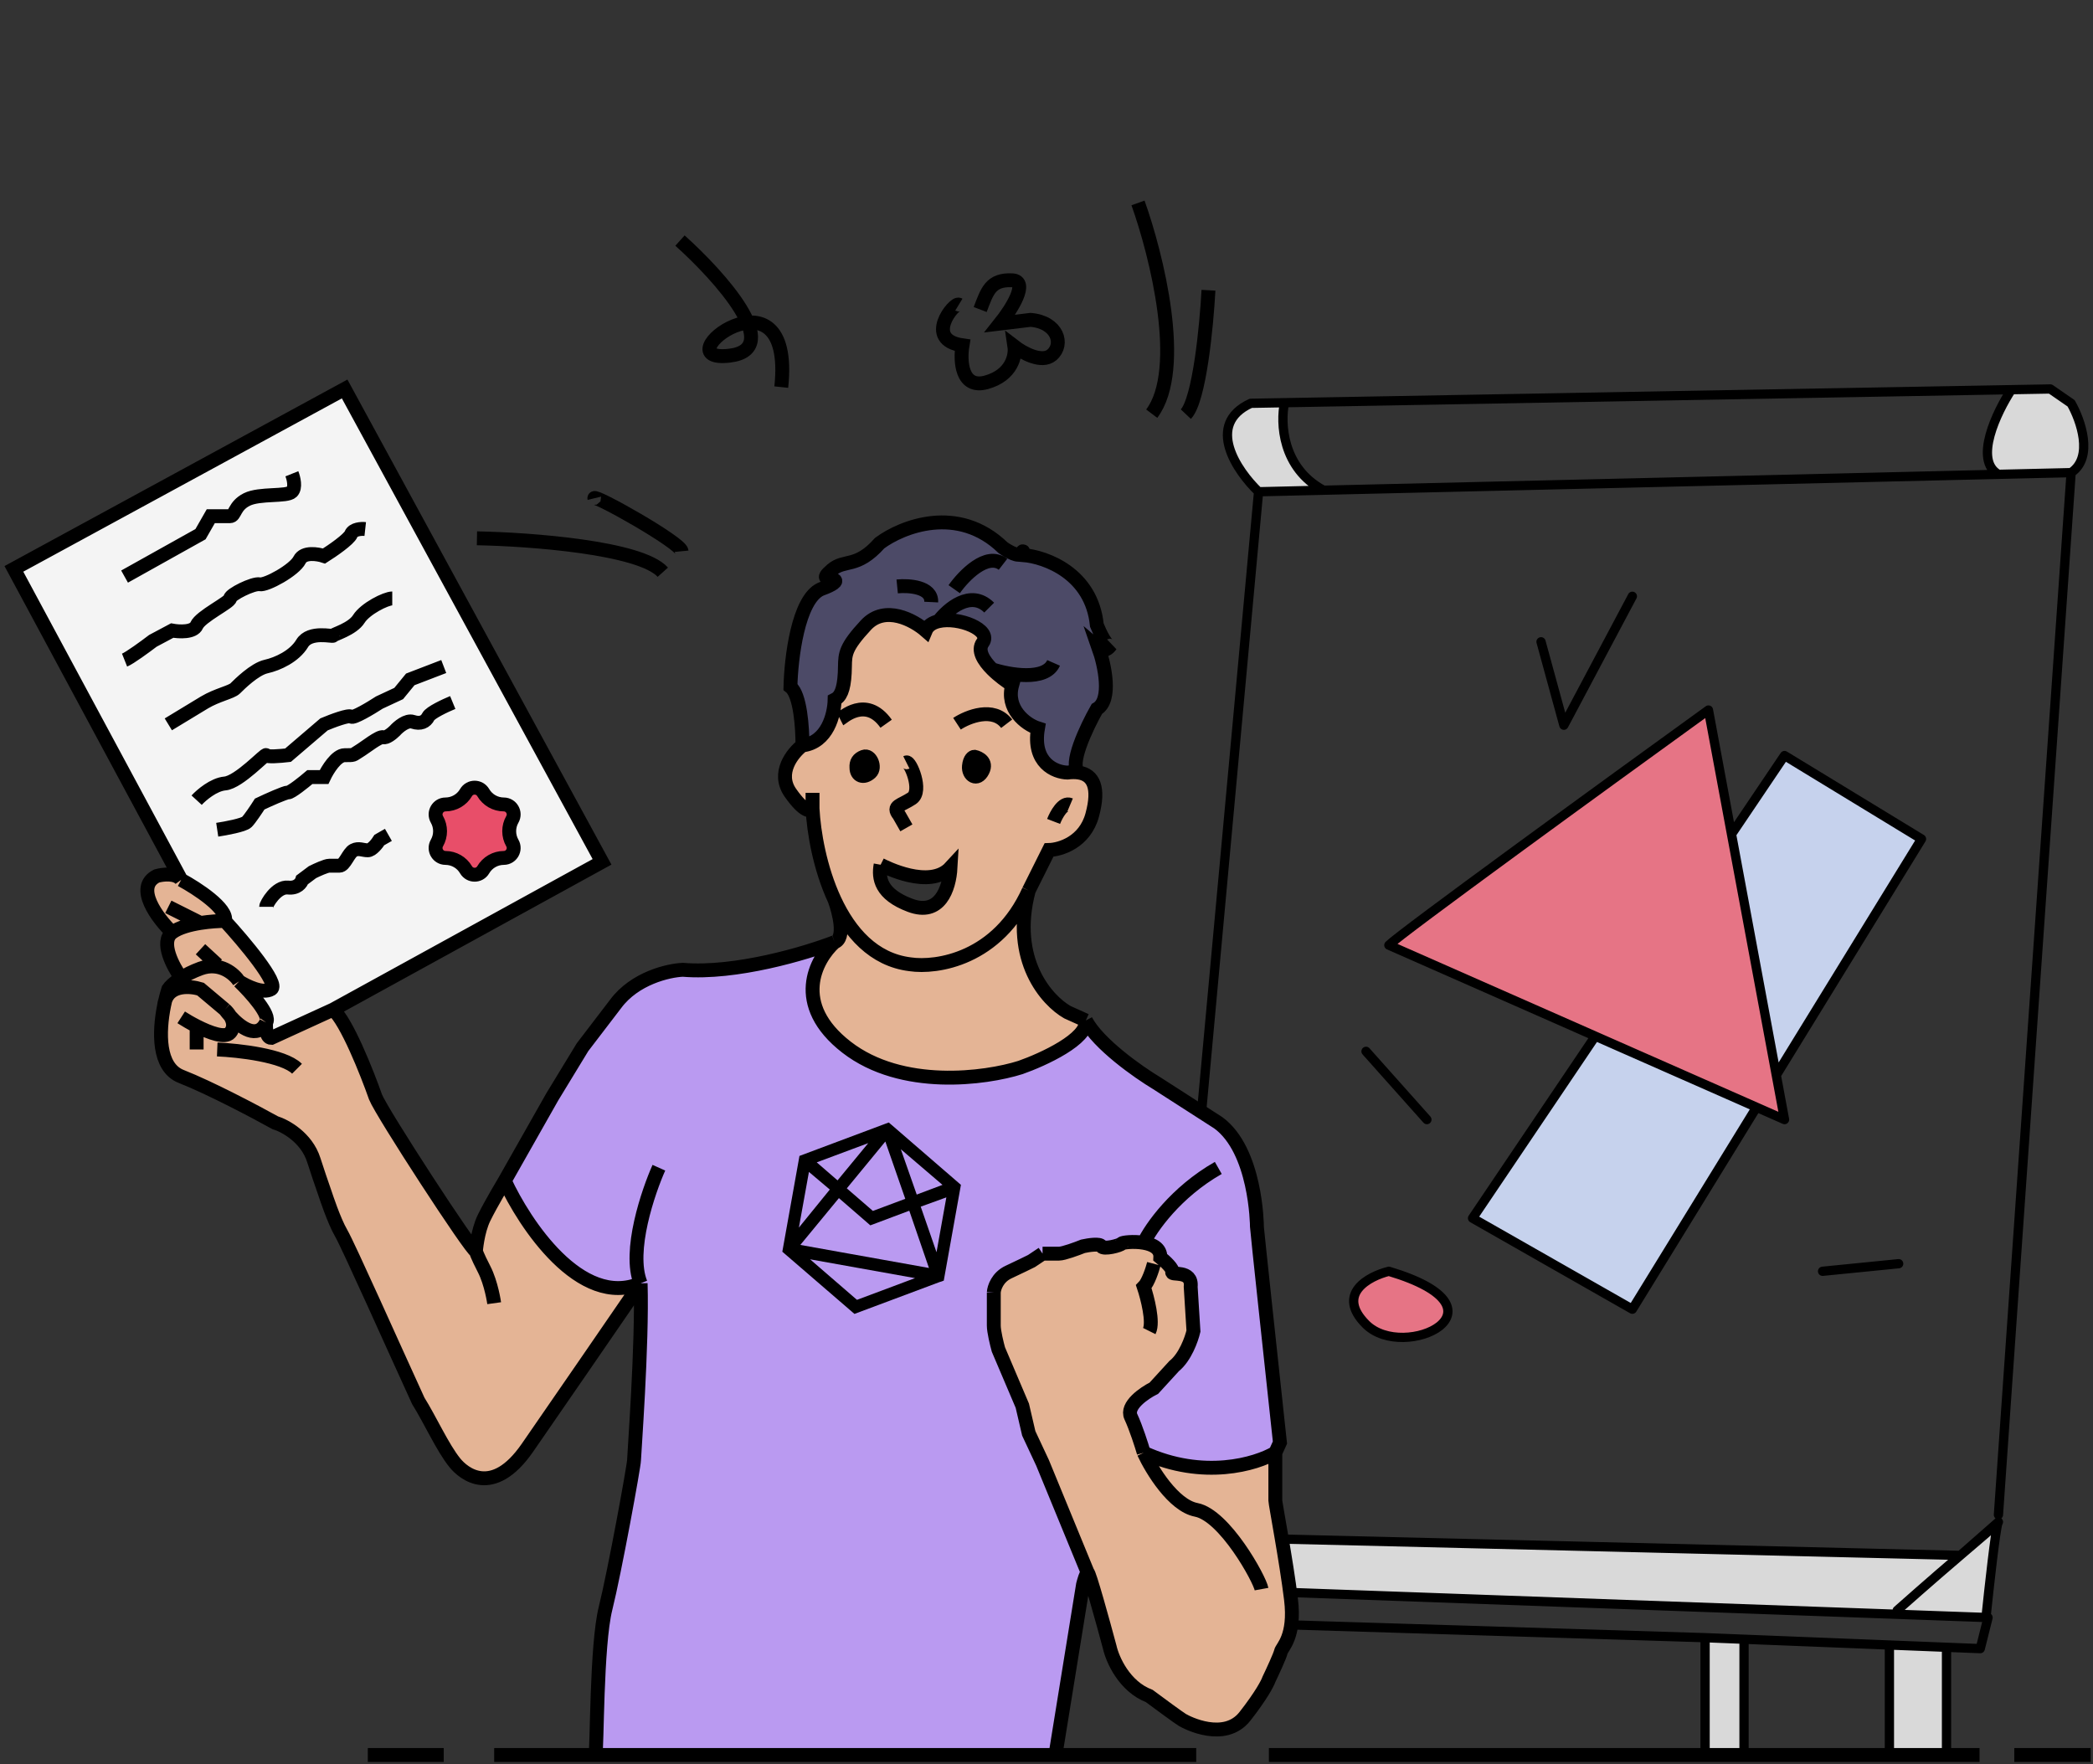 <svg width="452" height="381" viewBox="0 0 452 381" fill="none" xmlns="http://www.w3.org/2000/svg">
<rect x="0" y="0" width="452" height="381" fill="#333333" stroke="none"/>
<path d="M408.032 355.25C408.032 355.874 408.032 379 408.032 379H420.365L420.365 355.741L408.032 355.25Z" fill="#D9D9D9"/>
<path d="M368.227 353.667V379H376.637V354.002L368.227 353.667Z" fill="#D9D9D9"/>
<path d="M263.951 343.375L428.888 349.304C429.555 342.843 430.947 330.312 431.485 328.819C430.848 329.503 427.354 332.489 423.344 335.899L255.201 331.847L263.951 343.375Z" fill="#D9D9D9"/>
<path d="M248.253 328.672V342.811L263.951 343.375L255.201 331.847L254.751 331.253L251.617 327.124L248.253 328.672Z" fill="#D9D9D9"/>
<path d="M447.276 87.097L442.791 84L434.381 84.151C431.204 88.993 426.196 99.428 431.578 102.436L447.276 102.067C452.209 98.763 449.331 90.71 447.276 87.097Z" fill="#D9D9D9"/>
<path d="M270.117 87.097C260.25 91.64 267.127 101.722 271.799 106.196L285.815 105.866C276.845 101.06 276.471 91.264 277.406 86.966L270.117 87.097Z" fill="#D9D9D9"/>
<path d="M368.227 353.667V379H376.637V354.002M368.227 353.667L376.637 354.002M368.227 353.667L270.928 350.66H259.25L241.732 349.687L242.647 342.609L248.253 342.811M376.637 354.002L408.032 355.25M408.032 355.25C408.032 355.874 408.032 379 408.032 379H420.365L420.365 355.741M408.032 355.25L420.365 355.741M420.365 355.741L427.654 356.03L429.335 349.32L428.888 349.304M248.253 342.811V328.672L251.617 327.124M248.253 342.811L263.951 343.375M251.617 327.124L254.751 331.253L255.201 331.847M251.617 327.124C251.617 325.472 265.072 179.15 271.799 106.196M263.951 343.375L428.888 349.304M263.951 343.375L255.201 331.847M409.714 347.771C409.714 347.771 417.278 341.057 423.344 335.899M431.578 328.672L423.344 335.899M431.578 328.672C431.608 328.672 431.575 328.723 431.485 328.819M431.578 328.672C431.551 328.672 431.52 328.723 431.485 328.819M428.888 349.304C429.555 342.843 430.947 330.312 431.485 328.819M423.344 335.899L255.201 331.847M423.344 335.899C427.354 332.489 430.848 329.503 431.485 328.819M271.799 106.196C267.127 101.722 260.25 91.64 270.117 87.097L277.406 86.966M271.799 106.196L285.815 105.866M447.276 102.067C452.209 98.763 449.331 90.71 447.276 87.097L442.791 84L434.381 84.151M447.276 102.067L431.578 327.124M447.276 102.067L431.578 102.436M277.406 86.966C276.471 91.264 276.845 101.06 285.815 105.866M277.406 86.966L434.381 84.151M285.815 105.866L431.578 102.436M434.381 84.151C431.204 88.993 426.196 99.428 431.578 102.436" stroke="black" stroke-width="2" stroke-linecap="round" stroke-linejoin="round"/>
<path d="M299.934 274.54C295.552 275.632 288.431 279.454 295.004 286.006C303.22 294.195 327.375 282.73 299.934 274.54Z" fill="#E67485"/>
<path d="M368.952 153.336C347.041 169.169 302.563 201.49 299.934 204.111L344.518 223.766L385.385 241.782L373.933 180.146L368.952 153.336Z" fill="#E67485"/>
<path d="M379.338 239.117L385.385 241.782L383.601 232.183L373.933 180.146L385.385 241.782L344.518 223.766L379.338 239.117Z" fill="#E67485"/>
<path d="M318.01 263.075L352.519 282.73L379.338 239.117L344.518 223.766L318.01 263.075Z" fill="#C6D2ED"/>
<path d="M414.964 181.18L385.385 163.163L373.933 180.146L383.601 232.183L414.964 181.18Z" fill="#C6D2ED"/>
<path d="M385.385 241.782L383.601 232.183M385.385 241.782L379.338 239.117M385.385 241.782L344.518 223.766M385.385 241.782L373.933 180.146M393.601 274.54L410.034 272.903M295.004 227.041L308.15 241.782M332.8 138.595L337.729 156.612L352.519 128.768M344.518 223.766L299.934 204.111C302.563 201.49 347.041 169.169 368.952 153.336L373.933 180.146M344.518 223.766L318.01 263.075L352.519 282.73L379.338 239.117M344.518 223.766L379.338 239.117M373.933 180.146L385.385 163.163L414.964 181.18L383.601 232.183M373.933 180.146L383.601 232.183M299.934 274.54C295.552 275.632 288.431 279.454 295.004 286.006C303.22 294.195 327.375 282.73 299.934 274.54Z" stroke="black" stroke-width="2" stroke-linecap="round" stroke-linejoin="round"/>
<path d="M210.444 163.425C211.438 163.635 213.187 164.533 212.233 166.444C211.041 168.832 209.054 167.472 209.252 165.449C209.411 163.83 210.113 163.425 210.444 163.425Z" fill="black"/>
<path d="M102.777 270.207C101.887 270.207 82.395 240.236 81.098 236.906C79.245 231.634 74.817 220.478 71.926 218.036L58.586 224.141C57.474 224.141 57.382 221.921 57.474 220.811C55.602 224.55 52.02 221.991 49.719 219.432C49.288 218.953 48.902 218.474 48.58 218.036L43.3 213.596C41.12 212.924 36.854 212.603 35.687 216.03C35.598 216.409 35.512 216.801 35.431 217.203C34.295 222.852 34.107 230.496 39.131 232.466C45.356 234.908 55.251 240.144 59.42 242.456C61.55 243.104 66.201 245.62 67.757 250.504C68.486 252.789 69.405 255.488 70.281 257.997C70.281 257.997 72.109 263.615 73.665 266.279C75.222 268.943 85.237 291.433 90.332 302.533C92.834 306.51 95.602 312.665 98.237 315.909C100.125 318.232 106.39 323.488 113.894 312.665C119.897 304.007 132.7 285.377 138.351 277.145C125.345 282.695 113.207 264.137 109 255C109 255 106 260 104.537 263C103.073 266 102.777 270.207 102.777 270.207Z" fill="#E4B495"/>
<path d="M234.885 339.593C235.203 339.434 238.196 350.274 239.654 355.714C240.25 358.368 242.793 364.193 248.198 366.263C250.251 367.788 254.556 370.959 255.351 371.437C256.345 372.034 264.491 376.214 268.863 370.641C272.36 366.183 273.764 363.476 274.029 362.68C274.824 361.022 276.453 357.505 276.612 356.709C276.811 355.714 279.791 353.525 278.798 345.365C277.804 337.205 275.42 324.667 275.42 324.07V313.721C271.313 316.175 259.881 319.612 247.006 313.721C246.542 312.128 245.336 308.347 244.224 305.959C243.111 303.57 247.072 300.85 249.191 299.789L253.563 295.012C255.947 293.102 257.338 289.174 257.735 287.45L257.139 277.896C257.537 274.115 252.768 275.508 253.165 274.712C253.483 274.075 251.576 272.324 250.582 271.528C250.674 269.588 248.926 268.72 247.006 268.387C244.789 268.002 242.343 268.329 242.237 268.543C242.038 268.941 238.263 269.936 237.865 269.139C237.547 268.503 235.083 268.874 233.891 269.139C232.567 269.67 229.679 270.732 228.725 270.732H225.148L222.764 272.324C222.102 272.656 220.181 273.598 217.796 274.712C215.412 275.827 214.683 278.095 214.617 279.091V286.255C214.617 287.529 215.28 290.236 215.611 291.43L220.777 303.57L222.168 309.541L225.148 315.91L234.885 339.593Z" fill="#E4B495"/>
<path fill-rule="evenodd" clip-rule="evenodd" d="M35.687 216.03C35.568 216.381 35.48 216.771 35.431 217.203C35.512 216.801 35.598 216.409 35.687 216.03ZM49.719 219.432C49.373 218.853 48.938 218.36 48.58 218.036C48.902 218.474 49.288 218.953 49.719 219.432Z" fill="black"/>
<path d="M58.586 224.141L71.926 218.036L130.014 186.122L74.428 84L3 122.851L39.131 190.008C42.559 191.858 49.247 196.224 48.58 198.888C52.657 203.328 60.365 212.486 58.586 213.596C56.807 214.706 53.212 212.948 51.638 211.931C54.046 214.243 58.586 219.257 57.474 220.811C57.382 221.921 57.474 224.141 58.586 224.141Z" fill="#F4F4F4"/>
<path d="M57.474 220.811C58.586 219.257 54.046 214.243 51.638 211.931C50.618 210.358 47.524 207.601 43.3 209.156C41.579 209.789 40.199 210.505 39.131 211.187C37.577 212.18 36.681 213.102 36.352 213.596C36.125 214.311 35.897 215.135 35.687 216.03C36.854 212.603 41.12 212.924 43.3 213.596L48.58 218.036C48.938 218.36 49.373 218.853 49.719 219.432C52.02 221.991 55.602 224.55 57.474 220.811Z" fill="#E4B495"/>
<path d="M58.586 213.596C60.365 212.486 52.657 203.328 48.58 198.888C47.324 198.888 45.335 198.997 43.3 199.318C40.982 199.682 38.606 200.322 37.185 201.385C34.517 203.383 37.371 208.752 39.131 211.187C40.199 210.505 41.579 209.789 43.3 209.156C47.524 207.601 50.618 210.358 51.638 211.931C53.212 212.948 56.807 214.706 58.586 213.596Z" fill="#E4B495"/>
<path d="M48.58 198.888C49.247 196.224 42.559 191.858 39.131 190.008C38.019 188.454 35.147 188.805 33.85 189.175C28.959 191.617 34.035 198.333 37.185 201.385C38.606 200.322 40.982 199.682 43.3 199.318C45.335 198.997 47.324 198.888 48.58 198.888Z" fill="#E4B495"/>
<path d="M234.487 220.379L230.513 218.588C226.076 216.067 218.194 207.283 222.168 192.317C215.491 207.124 202.298 209.101 196.535 208.239C188.65 207.271 183.487 201.335 180.242 194.356C181.235 197.06 182.626 202.666 180.242 203.462C176.135 207.177 170.903 216.916 182.825 226.151C194.747 235.385 212.829 232.917 220.38 230.529C225.281 228.804 234.964 224.359 234.487 220.379Z" fill="#E4B495"/>
<path d="M130.765 347.355C128.778 355.316 128.977 377.806 128.579 379H227.93L233.891 342.181C234.09 341.385 234.567 339.753 234.885 339.593L225.148 315.91L222.168 309.541L220.777 303.57L215.611 291.43C215.28 290.236 214.617 287.529 214.617 286.255V279.091C214.683 278.095 215.412 275.827 217.796 274.712C220.181 273.598 222.102 272.656 222.764 272.324L225.148 270.732H228.725C229.679 270.732 232.567 269.67 233.891 269.139C235.083 268.874 237.547 268.503 237.865 269.139C238.263 269.936 242.038 268.941 242.237 268.543C242.343 268.329 244.789 268.002 247.006 268.387C248.926 268.72 250.674 269.588 250.582 271.528C251.576 272.324 253.483 274.075 253.165 274.712C252.768 275.508 257.537 274.115 257.139 277.896L257.735 287.45C257.338 289.174 255.947 293.102 253.563 295.012L249.191 299.789C247.072 300.85 243.111 303.57 244.224 305.959C245.336 308.347 246.542 312.128 247.006 313.721C259.881 319.612 271.313 316.175 275.42 313.721L276.413 311.531C274.758 296.207 271.446 265.438 271.446 264.96C271.446 264.363 271.247 248.441 263.1 242.47L249.787 233.912C245.813 231.524 237.19 225.474 234.487 220.379C234.964 224.359 225.281 228.804 220.38 230.529C212.829 232.917 194.747 235.385 182.825 226.151C170.903 216.916 176.135 207.177 180.242 203.462C174.082 205.85 158.901 210.388 147.456 209.433C144.343 209.565 137.084 211.224 132.951 216.796L125.798 226.151L119.249 236.906L109 255C113.207 264.137 125.345 282.695 138.351 277.145C138.749 290.413 136.925 314.357 136.925 315.313C136.925 316.507 132.752 339.394 130.765 347.355Z" fill="#BA9AF1"/>
<path d="M224.155 157.289C222.883 164.772 227.864 166.776 230.513 166.842C231.428 166.727 232.262 166.723 233 166.842C230.697 165.38 234.621 157.078 236.872 153.109C240.21 151.199 238.528 143.556 237.269 139.974C238.382 140.929 239.455 139.974 239.852 139.377C239.058 139.854 237.534 136.657 236.872 134.998C235.759 123.853 225.811 120.271 220.976 119.872C221.042 119.342 221.055 118.519 220.578 119.474C220.101 120.43 217.73 119.076 216.604 118.28C206.908 108.886 194.813 113.703 189.978 117.285C185.011 122.858 182.428 120.669 179.646 123.057C176.864 125.445 179.248 124.649 180.242 125.246C181.037 125.724 178.586 126.772 177.261 127.236C172.334 129.465 170.837 142.229 170.704 148.333C172.833 150.008 173.313 157.159 173.293 160.971C178.698 160.334 180.176 154.303 180.242 151.119C181.434 150.522 182.229 149.129 182.428 145.347C182.455 144.825 182.464 144.355 182.471 143.919C182.52 141.203 182.546 139.8 186.998 134.998C191.131 130.54 197.33 133.937 199.913 136.192C200.37 135.094 201.404 134.449 202.695 134.149C207.019 133.144 214.222 136.021 212.233 138.78C211.032 140.446 212.368 142.64 214.283 144.551C215.663 145.928 217.343 147.157 218.591 147.935C217.161 153.03 221.439 156.426 224.155 157.289Z" fill="#4C4A67"/>
<path fill-rule="evenodd" clip-rule="evenodd" d="M222.168 192.317L226.539 183.56C228.99 183.493 234.289 181.888 235.878 175.997C237.484 170.046 236.105 167.344 233 166.842C232.262 166.723 231.428 166.727 230.513 166.842C227.864 166.776 222.883 164.772 224.155 157.289C221.439 156.426 217.161 153.03 218.591 147.935C217.343 147.157 215.663 145.928 214.283 144.551C212.368 142.64 211.032 140.446 212.233 138.78C214.222 136.021 207.019 133.144 202.695 134.149C201.404 134.449 200.37 135.094 199.913 136.192C197.33 133.937 191.131 130.54 186.998 134.998C182.546 139.8 182.52 141.203 182.471 143.919C182.464 144.355 182.455 144.825 182.428 145.347C182.229 149.129 181.434 150.522 180.242 151.119C180.176 154.303 178.698 160.334 173.293 160.971C171.172 162.596 167.684 166.921 170.704 171.22C173.724 175.519 175.142 175.267 175.473 174.604C175.735 179.747 177.075 187.548 180.242 194.356C183.487 201.335 188.65 207.271 196.535 208.239C202.298 209.101 215.491 207.124 222.168 192.317ZM212.233 166.444C213.187 164.533 211.438 163.635 210.444 163.425C210.113 163.425 209.411 163.83 209.252 165.449C209.054 167.472 211.041 168.832 212.233 166.444ZM205.278 187.341C200.819 192.196 191.064 187.198 190.223 186.768L190.177 186.744C189.647 189.663 190.177 193.113 196.535 195.501C202.894 197.889 205.013 192.051 205.278 187.341ZM188 166.842C189.202 165.751 188 162.851 186.5 163.425C185.327 163.875 184.877 164.615 184.955 165.772C184.955 165.381 184.976 166.095 184.955 165.772C184.955 167.563 186.498 168.205 188 166.842Z" fill="#E4B495"/>
<path d="M186.5 163.425C188 162.851 189.202 165.751 188 166.842C186.498 168.205 184.955 167.563 184.955 165.772C184.955 165.381 184.976 166.095 184.955 165.772C184.877 164.615 185.327 163.875 186.5 163.425Z" fill="black"/>
<path d="M128.579 379C128.977 377.806 128.778 355.316 130.765 347.355C132.752 339.394 136.925 316.507 136.925 315.313C136.925 314.357 138.749 290.413 138.351 277.145M128.579 379H227.93M128.579 379H106.722M138.351 277.145C132.7 285.377 119.897 304.007 113.894 312.665C106.39 323.488 100.125 318.232 98.237 315.909C95.602 312.665 92.834 306.51 90.332 302.533C85.237 291.433 75.222 268.943 73.665 266.279C72.109 263.615 70.281 257.997 70.281 257.997C69.405 255.488 68.486 252.789 67.757 250.504C66.201 245.62 61.55 243.104 59.42 242.456C55.251 240.144 45.356 234.908 39.131 232.466C34.107 230.496 34.295 222.852 35.431 217.203M138.351 277.145C125.345 282.695 113.207 264.137 109 255M138.351 277.145C135.534 270.207 140.054 257.182 142.29 252.174M227.93 379L233.891 342.181C234.09 341.385 234.567 339.753 234.885 339.593M227.93 379H258.332M234.885 339.593C235.203 339.434 238.196 350.274 239.654 355.714C240.25 358.368 242.793 364.193 248.198 366.263C250.251 367.788 254.556 370.959 255.351 371.437C256.345 372.034 264.491 376.214 268.863 370.641C272.36 366.183 273.764 363.476 274.029 362.68C274.824 361.022 276.453 357.506 276.612 356.709C276.811 355.714 279.791 353.525 278.798 345.365C277.804 337.205 275.42 324.667 275.42 324.07M234.885 339.593L225.148 315.91L222.168 309.541L220.777 303.57L215.611 291.43C215.28 290.236 214.617 287.529 214.617 286.255M275.42 324.07C275.42 323.473 275.42 314.517 275.42 313.721M275.42 324.07V313.721M275.42 313.721C271.313 316.175 259.881 319.612 247.006 313.721M275.42 313.721L276.413 311.531C274.758 296.207 271.446 265.438 271.446 264.96C271.446 264.363 271.247 248.441 263.1 242.47L249.787 233.912C245.813 231.524 237.19 225.474 234.487 220.379M247.006 313.721C248.728 317.436 253.404 325.105 258.332 326.06C264.491 327.254 272.042 340.987 272.439 343.176M247.006 313.721C246.542 312.128 245.336 308.347 244.224 305.959C243.111 303.57 247.072 300.85 249.191 299.789L253.563 295.012C255.947 293.102 257.338 289.174 257.735 287.45L257.139 277.896C257.537 274.115 252.768 275.508 253.165 274.712C253.483 274.075 251.576 272.324 250.582 271.528C250.674 269.588 248.926 268.72 247.006 268.387M214.617 286.255C214.617 284.982 214.617 280.948 214.617 279.091M214.617 286.255V279.091M214.617 279.091C214.683 278.095 215.412 275.827 217.796 274.712C220.181 273.598 222.102 272.656 222.764 272.324L225.148 270.732M225.148 270.732C225.943 270.732 227.771 270.732 228.725 270.732M225.148 270.732H228.725M228.725 270.732C229.679 270.732 232.567 269.67 233.891 269.139C235.083 268.874 237.547 268.503 237.865 269.139C238.263 269.936 242.038 268.941 242.237 268.543C242.343 268.329 244.789 268.002 247.006 268.387M249.191 272.921C248.86 274.181 247.959 276.941 247.006 277.896C247.8 280.285 249.152 285.539 248.198 287.45M247.006 268.387C248.529 265.188 253.881 257.477 263.1 252.223M234.487 220.379L230.513 218.588C226.076 216.067 218.194 207.283 222.168 192.317M234.487 220.379C234.964 224.359 225.281 228.804 220.38 230.529C212.829 232.917 194.747 235.385 182.825 226.151C170.903 216.916 176.135 207.177 180.242 203.462M222.168 192.317L226.539 183.56C228.99 183.493 234.289 181.888 235.878 175.997C237.484 170.046 236.105 167.344 233 166.842M222.168 192.317C215.491 207.124 202.298 209.101 196.535 208.239C188.65 207.271 183.487 201.335 180.242 194.356M214.283 144.551C215.663 145.928 217.343 147.157 218.591 147.935C217.161 153.03 221.439 156.426 224.155 157.289C222.883 164.772 227.864 166.776 230.513 166.842C231.428 166.727 232.262 166.723 233 166.842M214.283 144.551C212.368 142.64 211.032 140.446 212.233 138.78C214.222 136.021 207.019 133.144 202.695 134.149M214.283 144.551C217.971 145.745 225.784 147.139 227.533 143.158M173.293 160.971C178.698 160.334 180.176 154.303 180.242 151.119C181.434 150.522 182.229 149.129 182.428 145.347C182.455 144.825 182.464 144.355 182.471 143.919C182.52 141.203 182.546 139.8 186.998 134.998C191.131 130.54 197.33 133.937 199.913 136.192C200.37 135.094 201.404 134.449 202.695 134.149M173.293 160.971C173.296 160.812 173.292 161.144 173.293 160.971ZM173.293 160.971C173.313 157.159 172.833 150.008 170.704 148.333C170.837 142.229 172.334 129.465 177.261 127.236C178.586 126.772 181.037 125.724 180.242 125.246C179.248 124.649 176.864 125.445 179.646 123.057C182.428 120.669 185.011 122.858 189.978 117.285C194.813 113.703 206.908 108.886 216.604 118.28C217.73 119.076 220.101 120.43 220.578 119.474C221.055 118.519 221.042 119.342 220.976 119.872C225.811 120.271 235.759 123.853 236.872 134.998C237.534 136.657 239.058 139.854 239.852 139.377C239.455 139.974 238.382 140.929 237.269 139.974C238.528 143.556 240.21 151.199 236.872 153.109C234.621 157.078 230.697 165.38 233 166.842M173.293 160.971C171.172 162.596 167.684 166.921 170.704 171.22C173.724 175.519 175.142 175.267 175.473 174.604M206.073 127.236C208.126 124.317 213.107 119.156 216.604 121.863M202.695 134.149C204.682 131.513 209.65 127.236 213.624 131.217M193.754 126.639C196.27 126.392 201.264 126.722 201.105 130.023M175.473 174.604V171.22M175.473 174.604C175.735 179.747 177.075 187.548 180.242 194.356M180.242 194.356C181.235 197.06 182.626 202.666 180.242 203.462M180.242 203.462C174.082 205.85 158.901 210.388 147.456 209.433C144.343 209.565 137.084 211.224 132.951 216.796L125.798 226.151L119.249 236.906L109 255M195.741 164.653C196.535 164.255 199.317 170.822 196.933 172.414C194.548 174.007 192.561 174.007 194.151 175.997L195.741 178.783M206.669 156.294C209.054 154.735 214.538 152.552 217.399 156.294M227.533 177.39C228.095 175.931 229.597 173.171 231.109 173.808M181.434 155.298C181.831 155.099 186.998 150.124 191.369 156.294M190.177 186.744C189.647 189.663 190.177 193.113 196.535 195.501C202.894 197.889 205.013 192.051 205.278 187.341C200.819 192.196 191.064 187.198 190.223 186.768M190.177 186.744C190.187 186.749 190.202 186.757 190.223 186.768M190.177 186.744L190.223 186.768M102.777 270.207C101.887 270.207 82.395 240.236 81.098 236.906C79.245 231.634 74.817 220.478 71.926 218.036M102.777 270.207C102.777 270.207 102.947 270.989 104.537 274.067C106.126 277.145 106.722 281.431 106.722 281.431M102.777 270.207C102.777 270.207 103.073 266 104.537 263C106 260 109 255 109 255M71.926 218.036L58.586 224.141C57.474 224.141 57.382 221.921 57.474 220.811M71.926 218.036L130.014 186.122L74.428 84L3 122.851L39.131 190.008M39.131 190.008C42.559 191.858 49.247 196.224 48.58 198.888M39.131 190.008C38.019 188.454 35.147 188.805 33.85 189.175C28.959 191.617 34.035 198.333 37.185 201.385M48.58 198.888C52.657 203.328 60.365 212.486 58.586 213.596C56.807 214.706 53.212 212.948 51.638 211.931M48.58 198.888C47.324 198.888 45.335 198.997 43.3 199.318M51.638 211.931C54.046 214.243 58.586 219.257 57.474 220.811M51.638 211.931C50.618 210.358 47.524 207.601 43.3 209.156C41.579 209.789 40.199 210.505 39.131 211.187M57.474 220.811C55.602 224.55 52.02 221.991 49.719 219.432M46.913 226.638C51.452 226.823 61.254 227.915 64.144 230.801M49.719 219.432C50.362 220.506 50.703 221.878 49.692 223.031C48.613 224.262 45.333 223.074 42.466 221.613M49.719 219.432C49.373 218.853 48.938 218.36 48.58 218.036M49.719 219.432C49.288 218.953 48.902 218.474 48.58 218.036M48.58 218.036L43.3 213.596C41.12 212.924 36.854 212.603 35.687 216.03M35.687 216.03C35.897 215.135 36.125 214.311 36.352 213.596C36.681 213.102 37.577 212.18 39.131 211.187M35.687 216.03C35.598 216.409 35.512 216.801 35.431 217.203M35.687 216.03C35.568 216.381 35.48 216.771 35.431 217.203M39.131 219.701C40.011 220.268 41.198 220.967 42.466 221.613M42.466 221.613V226.638M46.913 208.323L43.3 204.993M39.131 211.187C37.371 208.752 34.517 203.383 37.185 201.385M37.185 201.385C38.606 200.322 40.982 199.682 43.3 199.318M43.3 199.318L36.352 195.835M26.902 142.554C28.014 142.11 31.441 139.594 33.016 138.391L37.185 136.171C38.668 136.449 41.799 136.615 42.466 135.061C43.3 133.119 49.692 130.066 49.692 129.234C49.692 128.401 54.695 125.904 56.084 126.181C57.474 126.459 63.589 123.128 64.7 120.908C65.59 119.132 68.591 119.613 69.981 120.076C71.741 118.966 75.373 116.468 75.817 115.358C76.262 114.248 78.041 114.156 78.875 114.248M36.352 156.429C38.019 155.412 41.91 153.044 44.133 151.712C46.913 150.047 49.97 149.492 50.804 148.659C51.638 147.827 54.973 144.496 57.474 143.941C59.975 143.386 63.589 141.721 65.256 138.946C66.924 136.171 71.926 137.559 71.926 137.281C71.926 137.004 76.095 135.894 77.485 133.674C78.875 131.454 83.322 129.234 84.711 129.234M26.902 124.516L43.3 115.358L45.523 111.473H49.692C50.804 111.473 50.526 109.253 53.305 107.866C56.084 106.478 61.921 107.311 63.033 106.201C63.922 105.313 63.403 103.24 63.033 102.315M42.466 172.802C43.485 171.692 46.135 169.417 48.58 169.195C51.638 168.917 57.474 162.534 57.474 163.089C57.474 163.533 60.624 163.274 62.199 163.089L69.981 156.429C71.741 155.689 75.373 154.32 75.817 154.764C76.262 155.208 80.079 152.914 81.932 151.712L86.101 149.769L88.602 146.717L95.828 143.941M46.913 179.185C48.766 178.907 52.638 178.186 53.305 177.52C53.972 176.854 55.436 174.652 56.084 173.635C57.845 172.802 61.532 171.137 62.199 171.137C62.866 171.137 65.627 168.917 66.924 167.807H69.981C70.722 166.234 72.649 163.089 74.428 163.089C76.651 163.089 76.095 163.089 77.485 162.257C78.875 161.424 81.932 158.927 82.766 159.204C83.433 159.426 84.711 158.372 85.267 157.817C86.008 156.984 87.824 155.43 89.158 155.874C90.826 156.429 91.937 155.874 92.493 154.764C92.938 153.876 96.199 152.359 97.774 151.712M57.474 195.835C57.474 195.28 59.697 191.395 62.199 191.673C64.2 191.895 65.071 190.655 65.256 190.008L67.48 188.343C68.406 187.88 70.426 186.955 71.093 186.955H73.316C74.428 186.955 75.262 184.18 76.373 183.625C77.485 183.07 78.319 183.625 79.43 183.625C80.32 183.625 81.469 182.145 81.932 181.405L83.877 180.295M184.955 165.772C184.955 167.563 186.498 168.205 188 166.842C189.202 165.751 188 162.851 186.5 163.425C185.327 163.875 184.877 164.615 184.955 165.772ZM184.955 165.772C184.976 166.095 184.955 165.381 184.955 165.772ZM95.828 379H79.43M274.029 379H427.5M435 379H451.5M210.444 163.425C211.438 163.635 213.187 164.533 212.233 166.444C211.041 168.832 209.054 167.472 209.252 165.449C209.411 163.83 210.113 163.425 210.444 163.425Z" stroke="black" stroke-width="3"/>
<path d="M100.642 171.168C101.472 169.744 103.528 169.744 104.358 171.168C105.277 172.745 106.962 173.718 108.787 173.725C110.435 173.732 111.463 175.513 110.645 176.943C109.738 178.527 109.738 180.473 110.645 182.057C111.463 183.487 110.435 185.268 108.787 185.275C106.962 185.282 105.277 186.255 104.358 187.832C103.528 189.256 101.472 189.256 100.642 187.832C99.723 186.255 98.038 185.282 96.213 185.275C94.565 185.268 93.537 183.487 94.355 182.057C95.262 180.473 95.262 178.527 94.355 176.943C93.537 175.513 94.565 173.732 96.213 173.725C98.038 173.718 99.723 172.745 100.642 171.168Z" fill="#E84E69" stroke="black" stroke-width="3"/>
<path d="M103 116.249C114.383 116.459 138.347 118.217 143.138 123.573M128.356 107.604C128.105 106.578 147.016 117.186 147.198 119.045M146.847 51.954C155.435 59.646 169.599 75.385 157.545 76.808C142.477 78.587 171.689 55.673 168.723 83.595M207.071 65.791C206.112 65.21 199.405 73.376 207.857 74.574C207.306 77.882 207.577 84.107 213.07 82.547C218.563 80.987 219.358 76.749 219.07 74.825C220.856 76.202 224.971 78.496 227.134 76.662C229.837 74.369 228.388 69.556 222.56 69.077L215.956 69.875C218.385 66.834 222.309 60.707 218.568 60.533C213.892 60.317 213.173 62.94 211.679 66.841M245.761 43.824C249.76 54.995 255.952 79.736 248.725 89.335M260.976 62.679C260.573 70.302 259.032 86.326 256.093 89.438" stroke="black" stroke-width="3"/>
<path d="M203.107 276.821L203.813 276.558L207.518 255.875L192.515 242.903L191.931 242.409L191.226 242.672L172.653 249.629L168.948 270.312L169.518 270.803L184.526 283.746L203.113 276.792M203.54 255.881L197.974 257.972L194.538 248.182L203.54 255.881ZM191.195 246.519L195.499 258.893L188.509 261.509L182.876 256.632L191.195 246.519ZM187.507 246.863L180.875 254.909L176.382 251.016L187.507 246.863ZM174.696 253.083L179.204 256.888L172.527 265.106L174.696 253.083ZM185.07 280.71L174.941 271.955L197.608 276.016L185.07 280.71ZM172.836 268.849L181.168 258.739L184.207 261.367L187.383 264.125L187.953 264.617L188.672 264.356L192.608 262.872L196.369 261.463L200.617 273.826L172.836 268.849ZM202.249 270.431L198.837 260.585L204.372 258.579L202.249 270.431Z" fill="black"/>
</svg>
